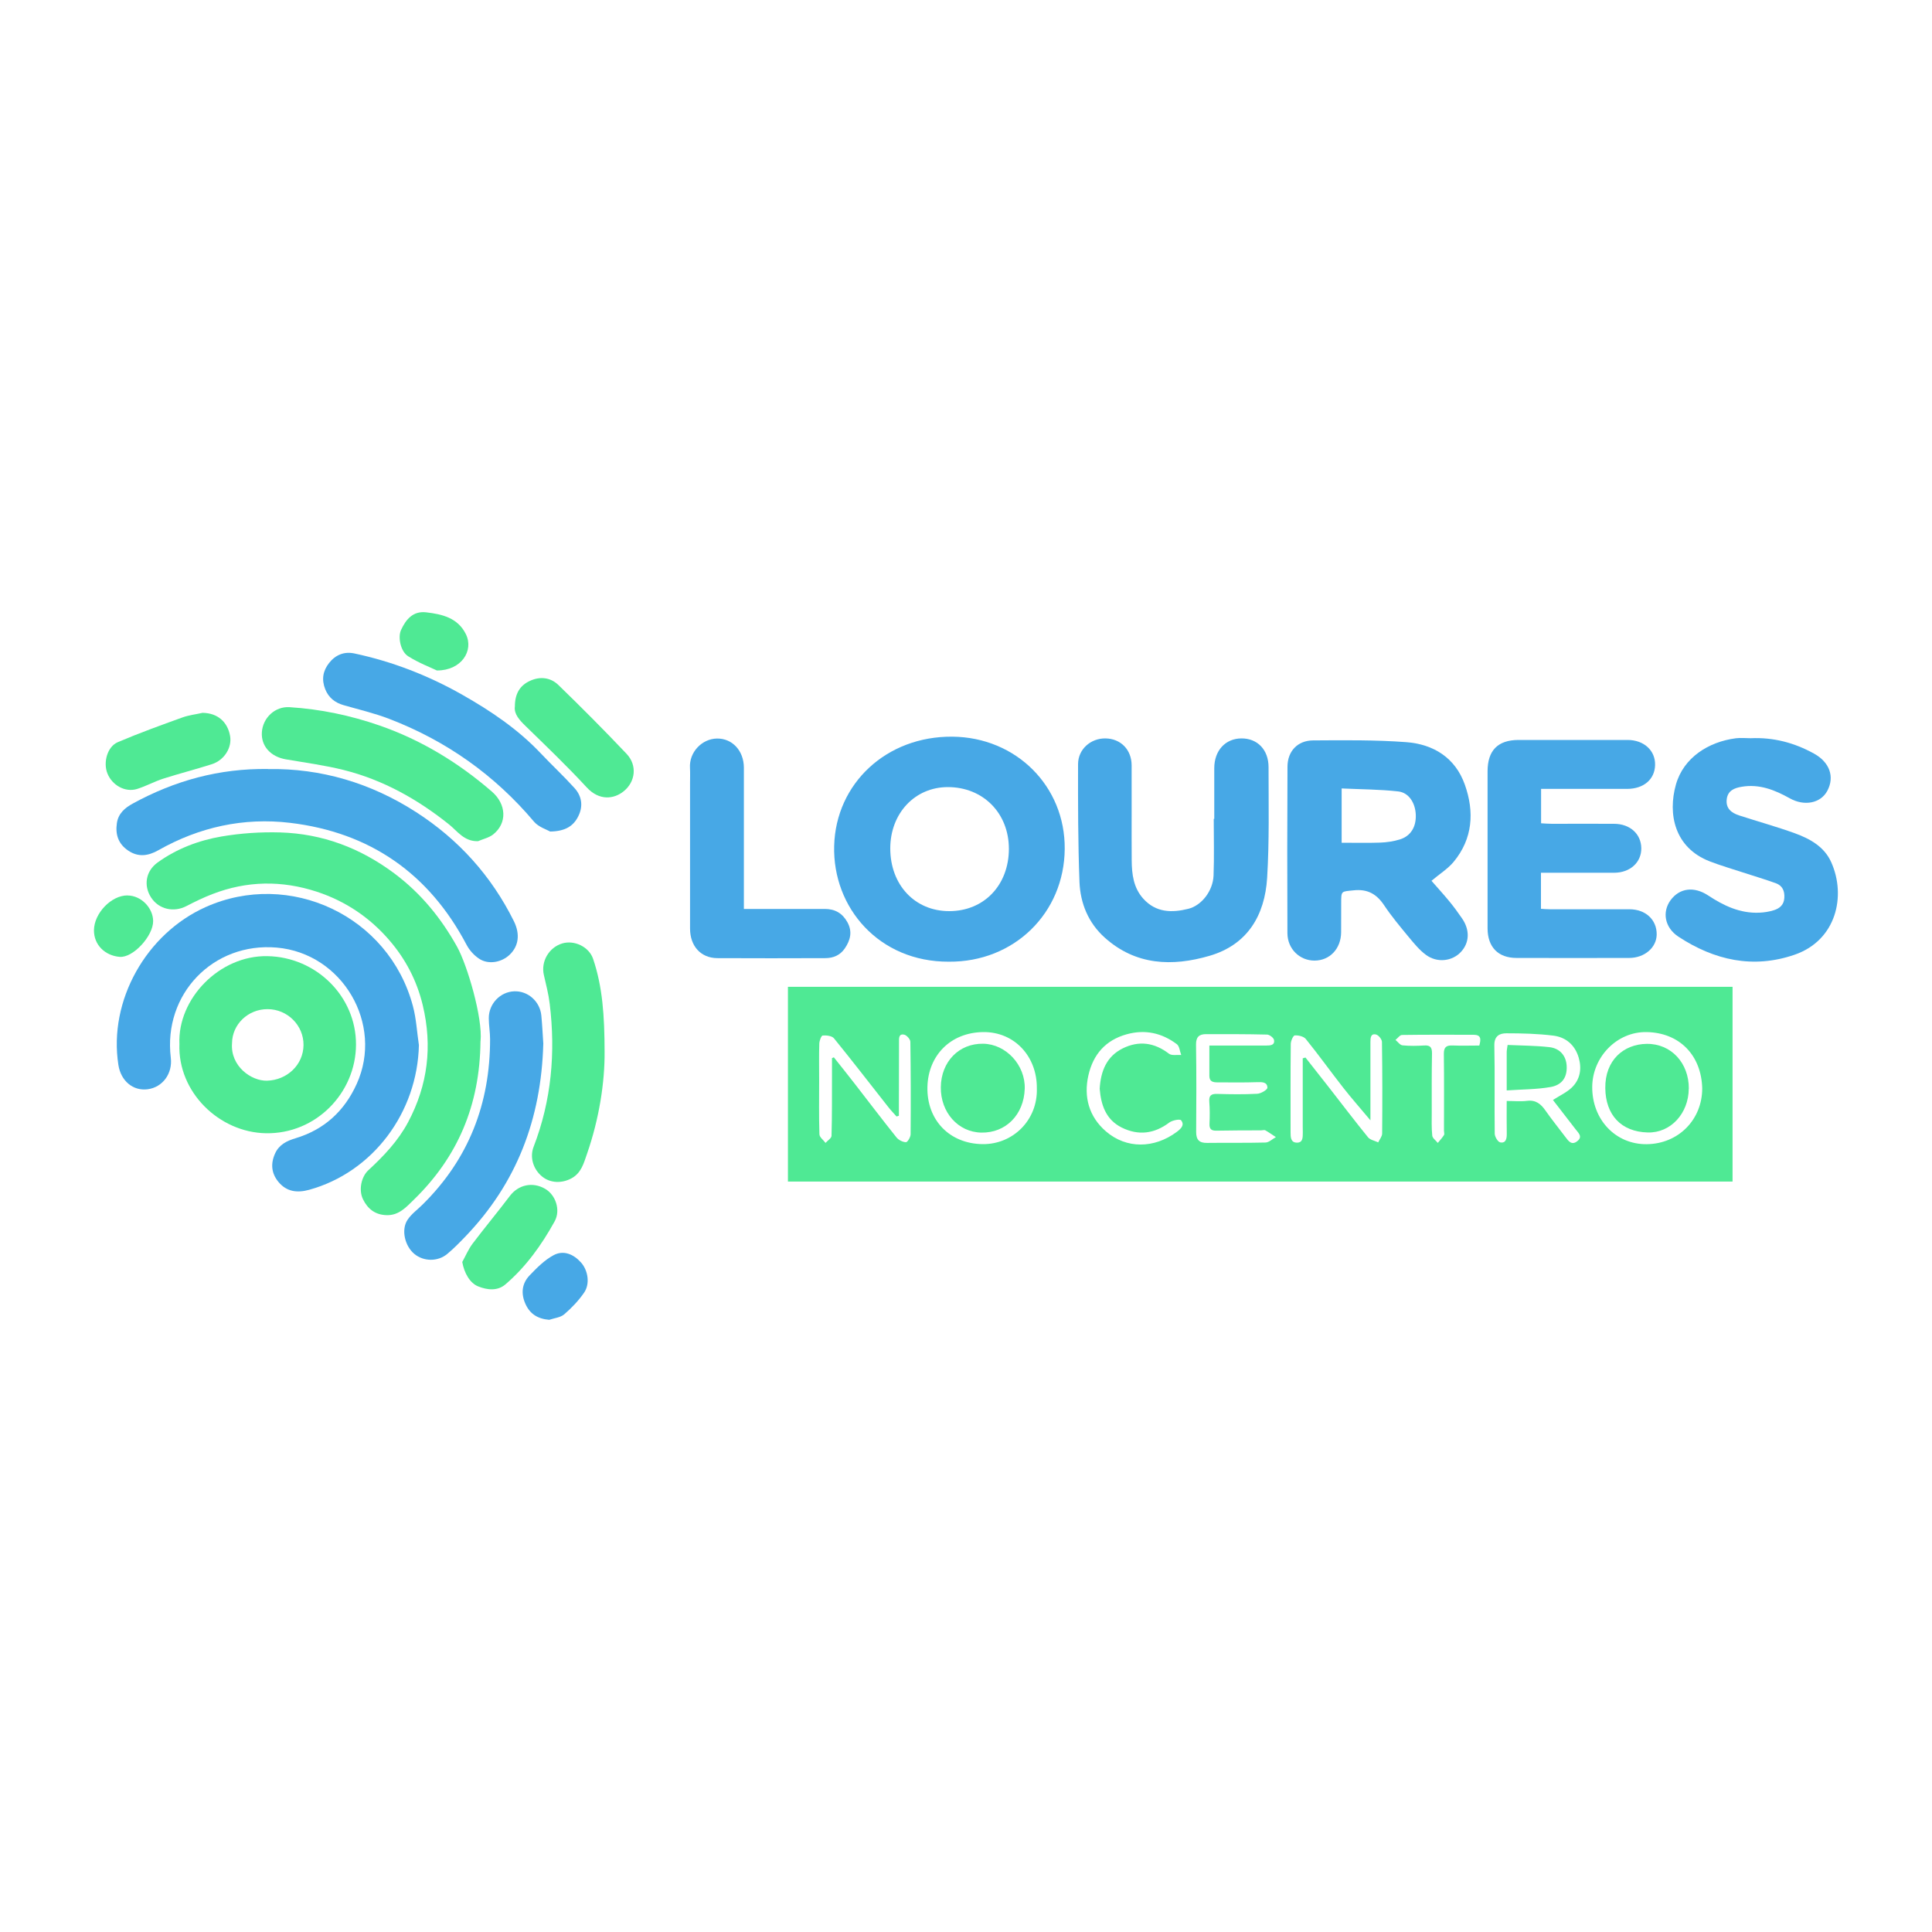 <?xml version="1.0" encoding="UTF-8"?>
<svg id="Layer_1" data-name="Layer 1" xmlns="http://www.w3.org/2000/svg" version="1.1" viewBox="0 0 3000 3000">
  <defs>
    <style>
      .cls-1 {
        fill: #4fe994;
      }

      .cls-1, .cls-2 {
        stroke-width: 0px;
      }

      .cls-2 {
        fill: #47a8e6;
      }
    </style>
  </defs>
  <path class="cls-1" d="M2690.3,1834.7h-1466.8v-302.4h1466.8v302.4ZM1292,1643c.9-.4,1.9-.8,2.8-1.2,11,13.8,22,27.6,32.8,41.5,21.5,27.7,42.6,55.6,64.5,82.9,3.2,4,9.7,7.3,14.7,7.4,2.5,0,7.2-8,7.2-12.4.4-47.8.3-95.7-.4-143.5,0-3.9-5.7-10.3-9.6-11.1-8.7-1.8-8,5.8-8,11.7,0,33.8-.1,67.7-.2,101.5,0,4.2,0,8.5,0,12.7-1.2.4-2.4.8-3.6,1.2-4.3-4.8-8.8-9.5-12.8-14.6-28.1-35.7-55.8-71.6-84.4-106.8-3.2-3.9-11.7-4.8-17.5-4.4-2.1.1-5.2,8.1-5.3,12.6-.6,18.9-.2,37.9-.2,56.9,0,28-.5,56,.4,83.9.1,4.6,6.2,8.9,9.5,13.4,3.2-3.7,9.2-7.2,9.3-11,.9-31.5.6-63.1.7-94.6,0-8.7,0-17.4,0-26.1ZM2411.5,1708c10.9-7,21.4-11.8,29.2-19.3,13-12.6,15.7-29.1,10.7-46.4-5.8-19.7-19.9-31.8-39.5-34.2-24.1-3-48.5-3.6-72.8-3.6-10.5,0-19,4.1-18.7,18.9,1,45.6,0,91.3.6,136.9,0,4.8,4.9,12.9,8.6,13.6,8.8,1.6,10.2-5.8,10.1-13.4-.3-16.6-.1-33.1-.1-50.9,11.8,0,21.8,1,31.5-.2,13.7-1.7,21.6,4.8,28.8,15.2,9.8,14,20.6,27.3,30.9,41,4.8,6.4,9.7,13.4,18.5,6.3,8.6-6.9,1.7-12.6-2.6-18.2-11.7-15.1-23.4-30.2-35.1-45.4ZM1610,1690c.5-49.7-34.9-87.9-83.2-87.4-51.6.6-85.5,37.1-86.7,84.9-1.3,51.7,34.4,88.6,85.8,89.1,47,.5,85.6-37.4,84.1-86.6ZM2643.2,1690.2c-1.2-51.4-35.1-86.8-86.6-87.6-45.9-.7-83.8,38.6-84.2,84.9-.4,51,36.3,89.7,84.6,89.2,49-.5,86.1-37.8,86.2-86.5ZM2022.8,1643.4c1.4-.4,2.9-.8,4.3-1.3,12.1,15.4,24.3,30.8,36.4,46.3,20.2,25.9,40,52,60.7,77.5,3.4,4.2,10.5,5.4,15.9,8,2.1-4.6,6.1-9.2,6.1-13.8.4-47.4.4-94.8-.3-142.2,0-4-5.3-10.6-9.2-11.5-8.2-2-8.7,5.1-8.7,11.4,0,25.3,0,50.6,0,75.9,0,14.1,0,28.3,0,45.9-16-19.1-29.6-34.5-42.2-50.6-19.6-25-38.1-50.9-58.1-75.6-3.3-4.1-11.5-6-17.2-5.6-2.4.1-6.2,8.6-6.2,13.3-.5,45.6-.3,91.2-.3,136.8,0,7.5,0,16.2,9.6,16.4,10.2.2,9.2-8.9,9.4-16.1,0-2.7-.1-5.4-.1-8.1,0-35.5,0-71.1,0-106.6ZM1877.9,1623.5c31,0,59.8,0,88.6,0,6.2,0,13.2-.5,11.8-8.6-.6-3.4-6.9-8.3-10.7-8.4-31.6-.8-63.2-.7-94.8-.7-10.8,0-15.8,4.4-15.6,16.5.7,45.2.5,90.3.2,135.5,0,12.2,4.9,17.1,17,16.9,30.3-.4,60.5.2,90.8-.6,5.4-.2,10.7-5.5,16-8.4-5.4-3.5-10.7-7.3-16.3-10.5-1.7-1-4.4,0-6.7,0-23,.1-46.1,0-69.1.5-8.1.2-11.4-2.4-11-10.9.5-11.3.6-22.6-.3-33.8-.8-9.7,2.7-12.7,12.2-12.4,20.8.6,41.6.9,62.3-.2,5.7-.3,15.7-6.2,15.7-9.4-.1-9-8.3-8.9-16.3-8.6-20.3.7-40.6.3-61,.3-6.8,0-12.8-1-12.8-10,.1-14.9,0-29.7,0-46.9ZM1707.6,1690.6c1.6-27.5,10.8-50.1,35.4-62.5,25.2-12.6,49.4-9.4,72.2,8.1,4.3,3.3,12.6,1.5,19,2-2.2-5.7-2.7-13.7-6.8-16.8-23.2-17.4-49.1-23.3-77.8-15.4-33,9.1-52.1,31.4-59.5,63.6-7.7,33.8.9,64.4,27.1,87.1,32,27.7,75.2,26.7,109.8,1.1,7-5.2,12.8-10.9,7-18.2-1.9-2.4-13.7,0-18.4,3.5-23.3,17.6-48,20.5-73.7,7.8-25-12.4-32.3-35.6-34.3-60.3ZM2297.1,1623.4c2.7-9.8,2.9-16.6-8.9-16.6-37,0-74.1-.3-111.1.3-3.4,0-6.8,5-10.2,7.7,3.6,2.9,7,8,10.9,8.4,11.2,1.1,22.6.9,33.8.2,9.9-.6,12.1,3.5,12,12.7-.6,30.2-.4,60.5-.4,90.8,0,12.2-.5,24.4.8,36.5.4,4,5.6,7.5,8.6,11.3,3.3-4,6.9-7.9,9.6-12.2,1-1.6,0-4.4,0-6.7,0-39.7.3-79.5-.2-119.2-.1-10.3,3.5-13.6,13.4-13.2,13.9.6,27.8.1,41.5.1Z"/>
  <path class="cls-2" d="M650.5,1622.3c-2.2,105.3-71.5,197.9-170.4,225.2-18.5,5.1-35,3.2-47.8-12.3-11.1-13.5-12.3-28.6-5-44.4,6.2-13.5,18.1-19.3,31.5-23.3,44.6-13.4,75.9-42.1,95-84.2,42.4-93.1-22.1-203.1-124.2-211.9-98.7-8.5-176.4,72.3-164.4,171,3,24.7-12.7,46-36,49-22.6,2.9-41.6-12.9-45.4-38-15.5-99.9,43.5-203.7,135.5-244.9,130.1-58.3,284.6,13.3,321.9,153.9,5.2,19.4,6.2,39.9,9.2,59.9Z"/>
  <path class="cls-1" d="M746.1,1616.8c-.9,99.9-35.8,180.2-103.5,246.1-11.6,11.3-23.1,24.5-42.1,24-17.8-.4-29.6-9.7-36.9-24.8-6.8-14-2.9-34.7,8.5-45.1,23.9-22.1,46.1-45.4,61.6-74.5,30.7-57.8,38-118,22.7-181.8-9.2-38.3-26.9-71.9-52.1-101-30.1-34.9-67.5-60.2-111.9-74.9-54.8-18-108.9-17.2-162.5,3.5-13.8,5.3-27.2,11.8-40.3,18.6-19.7,10.3-42.8,5.2-54.8-13-12.2-18.5-8.6-41.3,9.9-54.6,29.7-21.4,63.7-34.3,99.2-40.4,29.9-5.1,60.9-7.2,91.3-6.3,65.5,2,124.2,24.1,177.1,63.6,41.3,30.9,72.6,69.3,97.4,113.8,15.8,28.3,40.1,110.7,36.5,146.8Z"/>
  <path class="cls-2" d="M1473.4,1493.3c-108.3.5-180.7-83.8-178.1-179.9,2.6-96.7,81-170.5,183.8-169.5,98.9,1,175,77.1,174.2,174.3-.8,99.9-78.9,175.9-179.8,175.1ZM1382.4,1317.3c0,56.8,38.2,97.5,91.5,97.5,54,0,92.5-40.2,92.7-96.5.1-55.5-39.9-96.1-94.8-96.1-51.1,0-89.3,40.6-89.4,95.1Z"/>
  <path class="cls-2" d="M2222.8,1367.7c9.4,10.8,18.7,20.9,27.4,31.5,7.1,8.6,13.7,17.6,20,26.8,12.5,18.1,11.7,37.8-1.7,52.2-13.5,14.5-36.8,17.4-54.3,4.5-10.3-7.6-18.7-18-27-28-13.2-16-26.6-32-38-49.1-11.7-17.5-25.8-25.4-47.3-23.1-19.1,2-19.3.4-19.3,19.2,0,15.4,0,30.7-.1,46.1-.3,25.5-17.7,43.8-41.4,43.8-22.9,0-41.8-18-42-42.4-.4-86.2-.3-172.5.1-258.7.1-24,15.6-40.6,39.7-40.8,48.2-.3,96.6-.9,144.7,2.7,42.3,3.2,76.2,24.2,91,66,15,42.2,12.4,83.9-17.4,119.9-9,10.8-21.6,18.6-34.4,29.4ZM2083.3,1308.6c21.2,0,40.6.5,59.9-.2,10.2-.4,20.7-1.9,30.4-4.9,17.2-5.3,25.7-19.8,24.8-38.9-.9-18-10.8-33.9-27.4-35.7-28.8-3.2-58-3.2-87.7-4.6v84.3Z"/>
  <path class="cls-2" d="M2392.8,1355.3v55.9c4.5.3,9.2.7,14,.7,41.1,0,82.2,0,123.3,0,25.3,0,42.7,16.4,42.4,39.3-.3,20.3-18.9,36.3-42.8,36.3-58.3.1-116.6.2-174.8,0-28.6,0-44.9-16.9-45-45.8,0-81.3-.1-162.6,0-244,0-32.4,15.9-48.6,48-48.7,56.5-.1,112.9,0,169.4,0,25.5,0,43.4,16.6,42.7,39.1-.6,22.2-17.7,36.8-43.4,36.9-40.2,0-80.4,0-120.6,0-4,0-8,0-13,0v53.4c5.7.3,11.4.8,17,.8,32.1,0,64.2-.2,96.2,0,24.8,0,42.1,15.7,42.4,37.8.3,22-17.3,38.1-41.9,38.2-37.5.1-74.9,0-114,0Z"/>
  <path class="cls-2" d="M1885.5,1271.5c0-26.2,0-52.4,0-78.6,0-27.4,17.2-46.1,42.1-46.3,24.7-.2,42.2,17.4,42.2,44.6,0,57.3,1.3,114.8-2.2,172-3.6,58-30.4,103.8-89.5,121-57.9,16.9-114.6,14.9-162.7-28.3-25.5-22.9-37.9-53.3-39.2-86.5-2.3-60.9-2.3-121.9-2.2-182.8,0-23.2,19.7-40.4,42.7-40,23.6.4,40.4,17.5,40.5,41.8.2,49.2-.2,98.5.1,147.7.2,21.4,2.7,42.4,18,59.4,19.6,21.7,44.4,22.1,69.9,15.7,20.9-5.2,38.3-28.1,39.2-51.7,1.1-29.3.3-58.7.3-88,.3,0,.7,0,1,0Z"/>
  <path class="cls-2" d="M2718.4,1146.3c35.1-1.6,67.8,6.9,98.6,24,23.9,13.3,32.2,35.8,20.4,57.8-10.3,19.2-35.6,24.2-58.3,11.5-23.2-13-47.3-22.6-74.7-17.9-11.2,1.9-21.4,5.8-23.1,19.1-1.9,14.5,7.3,21.5,19.3,25.4,28.7,9.3,57.9,17.4,86.2,27.6,23.6,8.6,46,20.8,56.8,45.2,23.3,52.1,8,121.1-57,143.5-64.5,22.2-124.7,8.5-180.3-28-21.6-14.2-25.5-38.5-12.3-56.6,13.9-19,36.4-22,58.5-7.4,24.1,15.9,49.5,28,79.3,26.7,7.6-.3,15.3-1.5,22.6-3.8,9-2.8,15.7-8.3,16.3-19.2.7-10.8-3-19-13.1-22.7-16.9-6.1-34.2-11.2-51.3-16.8-17.1-5.6-34.4-10.6-51.2-17.1-55.1-21.2-65.6-73.8-52.7-119.4,11.9-41.9,50.6-66.3,92.9-71.8,7.5-1,15.3-.1,23-.1Z"/>
  <path class="cls-2" d="M416.2,1194.2c82.4-1.4,159.8,21.7,230,66.9,65.7,42.3,116.8,98.9,151.7,169.2,10.1,20.4,7.4,38.9-6.5,52.2-12.7,12.1-33.1,15.7-47.4,6.2-7.9-5.2-15.1-13.2-19.5-21.6-58.4-110.9-150.2-174.6-274-189.4-72.1-8.6-141.1,6.5-204.7,42.6-15.8,8.9-31.3,11.1-47,.3-15.1-10.3-19.9-24.8-17.3-42.5,2.2-15,12.5-23.7,24.6-30.3,64.9-35.5,134.1-54.8,210.2-53.7Z"/>
  <path class="cls-1" d="M278.6,1621c-3-69.8,61.8-137.7,136.7-136.3,75.7,1.4,137.8,62.4,137.5,137.5-.3,74.5-61.8,138.9-140,137.5-72.2-1.3-137-63.6-134.2-138.7ZM360.3,1619.8c-2.8,35.7,29.8,58.9,54.3,58.3,31.2-.9,56.4-24.6,56.7-55.3.3-30.6-24.9-55.8-55.9-55.8-30.3,0-54.9,23.6-55.1,52.9Z"/>
  <path class="cls-2" d="M1155.1,1411.4c43.5,0,84.5.1,125.6,0,16,0,27.5,6.7,35.2,20.7,8,14.6,4.6,27.8-4.1,40.6-7.2,10.6-17.8,15-30.1,15.1-56,.2-112,.3-167.9,0-25.6-.2-42.3-18.7-42.3-46,0-75.4,0-150.8,0-226.2,0-7.7.3-15.4-.1-23-1.6-24.7,18.7-45.4,41.8-45.8,24.1-.4,41.8,19.1,41.9,45.2.1,67.3,0,134.5,0,201.8,0,5.3,0,10.6,0,17.6Z"/>
  <path class="cls-2" d="M854.3,1291.2c-5.1-3-17.8-6.8-25-15.2-61.3-72.7-136.4-125.7-224.8-159.7-23.1-8.9-47.4-14.5-71.2-21.4-13.3-3.9-23-11.5-28.3-24.7-5.9-14.9-3.7-28.4,6-40.7,10-12.7,23.5-18.2,39.4-14.8,59.1,12.6,114.9,34.3,167.4,64.1,44.3,25.1,86.4,53.5,121.8,90.9,17.3,18.3,35.7,35.4,52.5,54,11.5,12.7,13.7,28.4,5.7,44.1-7.5,14.8-19.8,23-43.5,23.4Z"/>
  <path class="cls-2" d="M843.6,1621.3c-3.3,116.7-41.5,216.1-120.9,298.7-9,9.4-18.2,18.8-28.2,27.1-14.7,12.3-36.7,11.9-51.1,0-14.7-12.2-20.8-37.3-10.7-52.8,6-9.2,15.6-16,23.5-23.9,71.7-70.7,104.9-157,104.8-256.9,0-10.8-2-21.6-2-32.4-.1-22.4,17.7-41,39.5-41.8,21.3-.8,40,15.7,42.1,37.7,1.5,15.7,2.2,31.5,3.1,44.4Z"/>
  <path class="cls-1" d="M741.9,1306.2c-21.2.5-31.7-15.6-44.5-25.9-48.9-39.2-102.6-69.3-163.5-84.6-29.5-7.4-59.9-11.4-90-16.6-23.9-4.1-38.5-20.8-37.3-41.7,1.3-22.6,20.3-40.8,43.1-39.3,47.9,3,94.5,12.8,139.8,28.5,64.9,22.6,122.4,57.7,174.2,102.5,22.7,19.6,24.2,49,2.1,66.6-6.6,5.2-15.8,7.1-23.8,10.6Z"/>
  <path class="cls-1" d="M938.8,1633.1c.4,47.3-8.3,104-27.4,158.9-4.9,14-8.7,29.4-24,37.7-15,8.1-32.9,7.6-45.6-2.8-13.9-11.3-19.5-30.1-13.2-46.2,27.7-71.8,34.2-146.1,25-221.9-1.8-15.1-5.7-30-9.1-44.9-4.8-20.7,7.7-42.6,28.4-48.9,18.6-5.7,41.7,5,48.1,24,14.6,43.2,17.7,88,17.8,144.1Z"/>
  <path class="cls-1" d="M799.5,1097.6c-.1-20.3,7.7-33.2,23.5-40.4,15.8-7.3,32-5.2,44,6.4,36,34.9,71.4,70.5,105.9,106.9,16.9,17.8,14,43.5-4.7,58.4-14.6,11.7-37.4,15.2-57.3-6.4-30.4-33-62.9-64-95.1-95.4-9.4-9.2-17.5-18.1-16.4-29.5Z"/>
  <path class="cls-1" d="M314.9,1106.9c22.6.4,38.5,13.6,42.4,36.1,3.1,17.9-9,37.5-28.5,43.7-24.8,7.9-50.2,14.4-75,22.3-14.1,4.5-27.2,11.9-41.3,16.2-18.3,5.5-38.4-5.9-45.7-24.2-6.8-16.9-.3-41.5,16-48.5,33-14.1,66.8-26.3,100.6-38.5,10-3.6,21-4.8,31.5-7.2Z"/>
  <path class="cls-1" d="M717.8,1959.6c5.2-9.5,9.5-19.7,15.9-28.3,18.9-25,39-49.1,57.9-74.1,13.2-17.5,35.3-22.6,54.9-11.2,16.4,9.5,24.4,33.1,14.7,50.6-20.2,36.6-44.5,70.5-76.4,97.8-12.3,10.5-28,8.8-42.3,3.1-13-5.2-21.7-20.9-24.7-37.8Z"/>
  <path class="cls-2" d="M852.8,2049.4c-17.9-1.5-30-9.1-37-24.9-7.1-16-5.4-31.5,6.4-43.9,11.3-11.8,23.4-24.1,37.5-31.6,15.4-8.2,31-1.5,42.5,11.4,11.1,12.5,14.1,33.3,4.8,46.8-8.6,12.5-19.4,23.8-30.9,33.7-5.9,5-15.4,5.8-23.3,8.5Z"/>
  <path class="cls-1" d="M678.6,1041.2c-10.2-4.9-28.7-11.9-45-22.3-11.8-7.6-15.9-29.7-10.9-40.6,7.6-16.6,18.7-29.8,38.9-27.5,24.8,2.9,49.2,8.4,61.8,33.9,12.7,25.7-7,56.5-44.8,56.4Z"/>
  <path class="cls-1" d="M198,1390.5c21,0,39.6,19.1,39.8,39.7.2,23-31.1,57.5-52.2,55.6-22.5-2-39.8-18.4-39.7-41.3.2-26.4,26.9-54.2,52-54.1Z"/>
  <path class="cls-1" d="M2339.6,1693.2c0-21.7,0-40.6,0-59.4,0-3,.7-6,1.4-11.2,22,1,43.6,1,64.8,3.4,16.9,1.9,26,13.9,26.9,28.8,1.2,20.5-9.6,30.4-24.9,33.1-21.5,3.8-43.7,3.6-68.3,5.3Z"/>
  <path class="cls-1" d="M1526.6,1620.7c35.6.5,65.8,33.3,64.6,70-1.3,40.3-29.5,68.7-67.3,68-36.1-.6-63.5-31.4-63-70.6.5-39.6,28.2-68,65.7-67.4Z"/>
  <path class="cls-1" d="M2622.3,1690.4c-.2,38.5-28.1,69.1-63.7,68.1-41.6-1.1-65.4-27.5-65.9-68.7-.6-43.7,28.6-68.5,64.4-68.9,38-.4,65.5,29.9,65.3,69.5Z"/>
</svg>